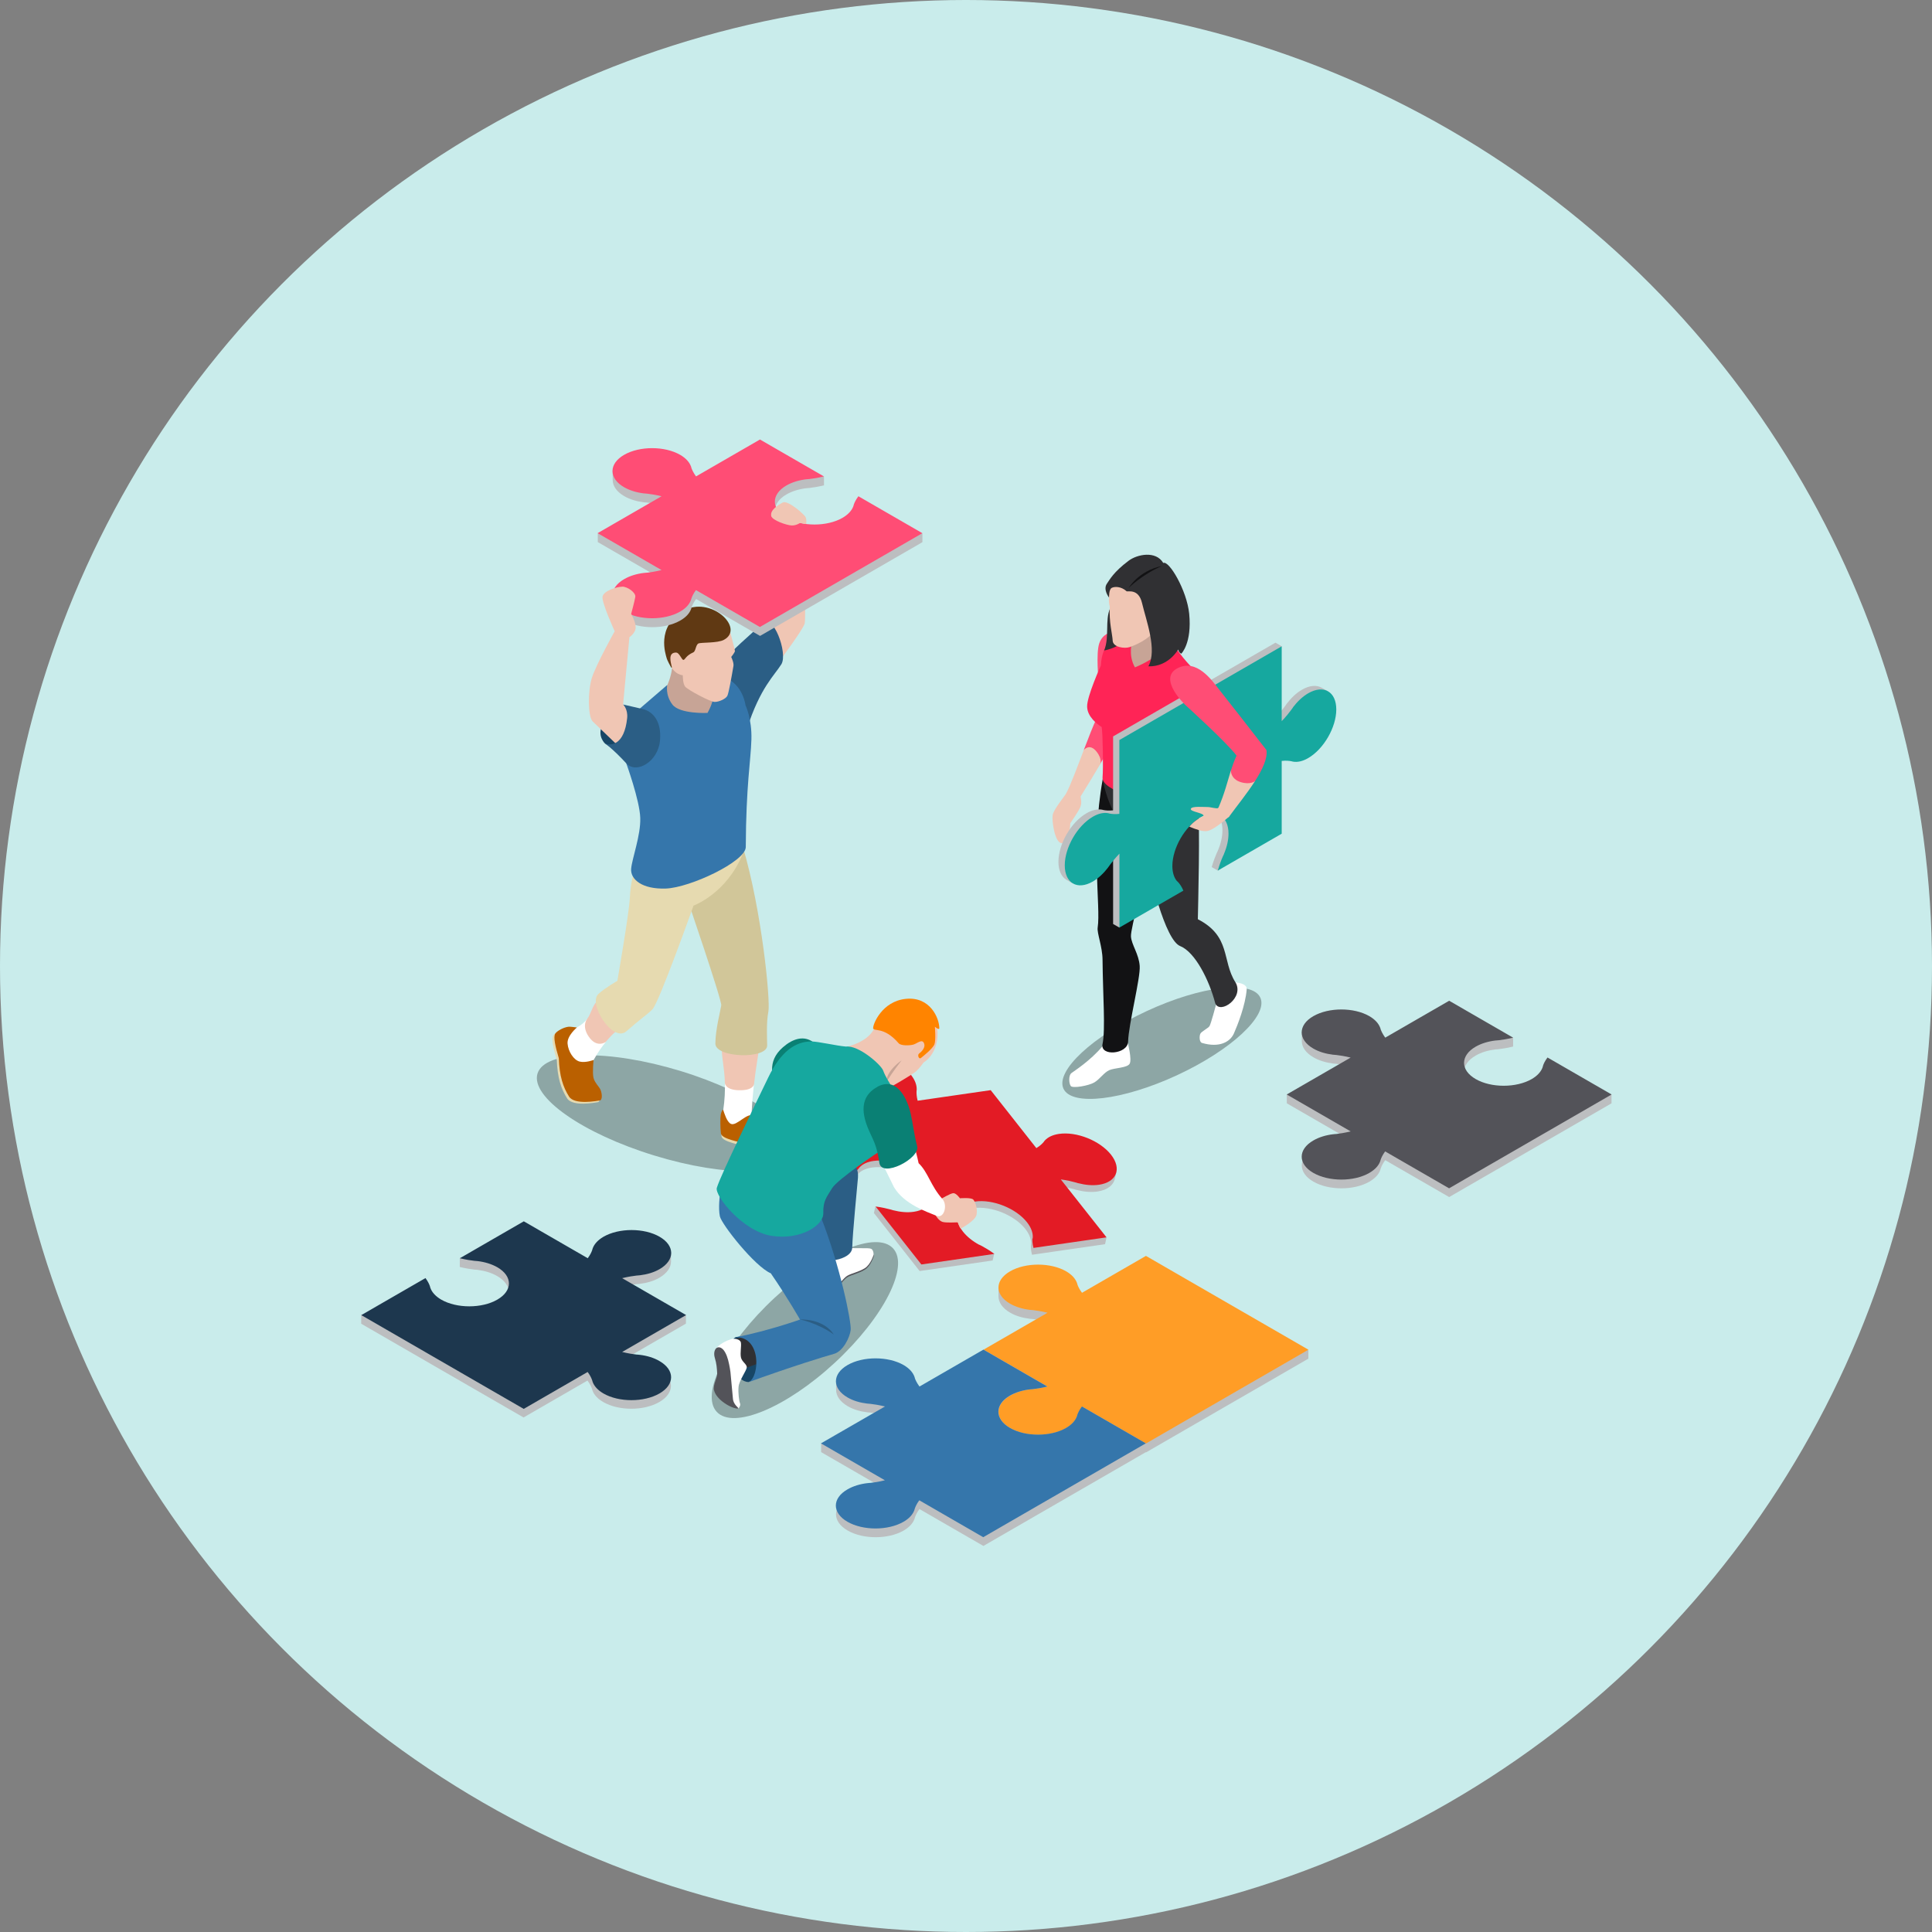 <?xml version="1.0" encoding="UTF-8"?>
<svg id="_レイヤー_2" data-name="レイヤー 2" xmlns="http://www.w3.org/2000/svg" viewBox="0 0 223 223">
  <rect x="0" y="0" width="223" height="223" fill="#808080" stroke="none"/>
  <defs>
    <style>
      .cls-1 {
        fill: #f0c6b4;
      }

      .cls-2 {
        fill: #fff;
      }

      .cls-3 {
        fill: #ba6000;
      }

      .cls-4 {
        fill: #d1c699;
      }

      .cls-5 {
        fill: #ff8400;
      }

      .cls-6 {
        fill: #2b5e85;
      }

      .cls-7 {
        fill: #121214;
      }

      .cls-8 {
        fill: #e6dab0;
      }

      .cls-9 {
        fill: #3576ab;
      }

      .cls-10 {
        fill: #603913;
      }

      .cls-11 {
        fill: #ff2456;
      }

      .cls-12 {
        fill: #ff4d75;
      }

      .cls-13 {
        fill: #535359;
      }

      .cls-14 {
        opacity: .3;
      }

      .cls-15 {
        fill: #e31b25;
      }

      .cls-16 {
        fill: #16a89f;
      }

      .cls-17 {
        fill: #303033;
      }

      .cls-18 {
        fill: #c7a496;
      }

      .cls-19 {
        fill: #0a8074;
      }

      .cls-20 {
        fill: #ab183a;
      }

      .cls-21 {
        fill: #c9eceb;
      }

      .cls-22 {
        fill: #174666;
      }

      .cls-23 {
        fill: #bcbec0;
      }

      .cls-24 {
        fill: #ff9d26;
      }

      .cls-25 {
        fill: #1d374e;
      }
    </style>
  </defs>
  <g id="banner">
    <circle class="cls-21" cx="111.5" cy="111.5" r="111.5"/>
    <g>
      <g>
        <path class="cls-14" d="M92.02,133.08c-.82,2.7-8.2,2.84-16.48,.3-8.28-2.53-14.32-6.76-13.5-9.46,.82-2.7,8.2-2.83,16.48-.31,8.28,2.53,14.32,6.76,13.5,9.46Z"/>
        <path class="cls-1" d="M88.37,72.1s.98-.98,1.36-1.47c-.08-2.14,.76-5.34,.86-7.41,.02-.3-1.34-1.79-1.34-1.79l.75-1.45,2.97,.91s.04,1.71-.22,2.49c0,.26,.3,7.92,.13,8.58-.16,.67-2.83,4.23-2.83,4.23l-1.68-1.32v-2.77Z"/>
        <path class="cls-6" d="M83.26,76.67c1.1-1.64,3.53-3.48,4.73-4.75,1.2-1.27,2.99,3.45,2.2,4.75-.8,1.29-2.43,2.67-3.97,7.43-.5,.36-3.91-2.01-3.91-2.01,0,0-.15-3.78,.95-5.42Z"/>
        <path class="cls-2" d="M67.77,117.61c-.24,.32-.59,.65-1.17,.98-.6,.35-1.1,.48-1.1,.48l-.87,1.16,.53,1.96,1.46,1.41,1.28-.36s.27-.25,.62-.89c.46-.84,.95-1.53,1.4-2.08l-2.14-2.66Z"/>
        <path class="cls-1" d="M69.91,120.27c.92-1.11,1.68-1.63,1.68-1.63l-1.18-1.96s-.75-1.99-1.48-1.16c-.64,.72-.65,1.4-1.16,2.09,0,0-.68,.79,.19,2.05,.93,1.36,1.95,.61,1.95,.61Z"/>
        <path class="cls-2" d="M83.67,125.03c.02,.87-.01,1.89-.19,3.1-.07,.46,.19,2.07,.19,2.07l1.34,.52,1.63-1.36s.06,.19,.1-.64c.07-1.38,.17-2.56,.28-3.56l-3.35-.13Z"/>
        <path class="cls-1" d="M87.03,125.16c.23-2.08,.51-3.37,.55-4.03,.07-.98-2.29-1.19-2.29-1.19,0,0-1.88-.1-1.96,1.19-.05,.88,.29,2.05,.34,3.9,0,0,.05,.76,1.58,.81,1.71,.05,1.78-.68,1.78-.68Z"/>
        <path class="cls-4" d="M85.75,97.77c2.17,7.3,3.19,17.7,2.94,18.98-.25,1.28-.15,3.04-.14,3.92,.01,1.62-6.01,1.45-5.98-.23,.02-1.68,.6-3.81,.68-4.4,.08-.59-4.03-12.59-4.03-12.59l.44-3.54s5.93-2.28,6.09-2.14Z"/>
        <path class="cls-8" d="M73.21,100.58s-.43,1.22-.51,3.03c-.08,1.81-1.44,9.6-1.44,9.6,0,0-1.37,.78-2.19,1.52-1.23,1.11,1.67,5.66,3.22,4.31,1.81-1.58,2.26-1.8,3.01-2.53,.75-.73,4.75-11.98,4.75-11.98,0,0,3.82-1.38,5.68-5.98,.12-.98-.37-1.37-.37-1.37l-10.52,1.18-1.63,2.22Z"/>
        <path class="cls-18" d="M77.57,77.1c-.09,1-.54,1.97-.54,1.97l-.52,1.31,.65,1.67,1.74,1.12h2.96l1.41-1.17v-2.28l-1.92-2.61-2.81-.67s-.3,.37-.96,.67Z"/>
        <path class="cls-9" d="M82.31,79.81c.24,.99-.65,2.48-.65,2.48,0,0-3.2,.15-4.05-.97-.85-1.12-.59-2.26-.59-2.26,0,0-1.08,.93-3.15,2.71-.78,1.37-1.58,6.35-1.58,6.35,0,0,1.55,4.27,1.61,6.28,.07,2.01-.95,4.69-1.05,5.88-.1,1.19,1.22,2.38,4.01,2.28,2.79-.1,9.21-3.12,9.22-4.79,.03-7.11,.58-9.99,.65-12.41,.07-2.42-.68-3.95-.68-3.95,0,0-.27-2.37-2.35-3.19,0,0-1.63,.61-1.39,1.6Z"/>
        <path class="cls-1" d="M84.11,72.32s.72,2.66,.72,2.82-.43,.69-.43,.69c0,0,.32,.65,.26,1.03-.23,1.36-.54,3.07-.7,3.44-.17,.37-.99,.73-1.48,.72-.49,0-3.12-1.41-3.39-1.76-.27-.34-.27-1.09-.28-1.32-.85-.09-1.26-.86-1.26-.86,0,0-.56-1.34-.52-1.73l2.07-1.27,4.32-.87,.69-.88Z"/>
        <path class="cls-10" d="M78.07,75.33c.35,.01,.62,.86,.82,.84,.19-.02,.27-.49,1.13-.87,.29-.13,.28-.85,.58-1.02,.3-.16,2.2-.02,2.96-.43,2.49-1.34-1.58-5.18-4.72-3.33-3.14,1.85-1.99,5.04-1.91,5.38,.08,.35,.54,1.14,.54,1.14,0,0,.11,.13,.07-.06-.1-.49-.51-1.69,.53-1.66Z"/>
        <path class="cls-8" d="M89.11,130.82c.42,.28,1.48,.71,1.74,.76,.26,.05,.6,.77,.51,1-.09,.23-.68,.63-1.09,.77-.41,.13-2.04,.23-2.55,.12-.51-.11-.98-.9-1.6-1.12-.62-.22-2.76-.54-2.84-1.2-.03-.26-.06-.94-.06-.94,0,0,5.48,.34,5.89,.62Z"/>
        <path class="cls-3" d="M83.19,128.65c.06-.32,.24-.67,.29-.52,.13,.37,.41,1.36,.88,1.59,.66,.32,1.96-1.44,2.61-.9,.12,.1,1.66,1.39,2.07,1.68,.42,.28,1.49,.71,1.74,.76,.26,.05,.6,.77,.51,1-.09,.23-.68,.64-1.09,.77-.41,.13-2.04,.23-2.55,.12-.51-.11-.98-.9-1.6-1.13-.62-.22-2.76-.54-2.84-1.2-.08-.66-.08-1.84-.02-2.16Z"/>
        <path class="cls-8" d="M65.79,125.05s3.15,.6,3.3,.95c.18,.44,.23,1.17-.09,1.22s-2.92,.55-3.55-.45c-.69-1.1-1.11-2.36-1.18-4.43-.39-1.31-.67-2.46-.4-2.85,.09-.13,.29-.29,.53-.43,.3-.17,1.39,5.98,1.39,5.98Z"/>
        <path class="cls-3" d="M66.6,118.59s-1.16,.95-1.09,1.86c.07,.91,.7,1.9,1.39,2.08,.69,.17,1.61-.18,1.61-.18,0,0-.14,1.39-.02,2,.12,.61,.69,1.09,.83,1.45,.18,.44,.23,1.17-.09,1.22-.32,.05-2.92,.55-3.55-.45-.69-1.1-1.11-2.36-1.18-4.43-.39-1.32-.67-2.46-.4-2.85,.2-.29,.92-.71,1.53-.78,.21-.02,.96,.09,.96,.09Z"/>
        <g>
          <path class="cls-23" d="M104.99,61.72l-5.9-3.41c-.3,.4-.46,.75-.53,.96-.02,.07-.03,.14-.06,.2,0,0,0,.01,0,.01h0c-.18,.48-.59,.94-1.24,1.32-1.79,1.03-4.68,1.03-6.47,0-1.79-1.03-1.79-2.71,0-3.74,.65-.37,1.45-.61,2.28-.71h0s0,0,.02,0c.12-.01,.24-.02,.36-.03,.36-.04,.96-.13,1.66-.3v-1.03l-1.79-.31,.06,.34-5.64-3.26-7.38,4.26h0c-.3-.4-.45-.75-.53-.96-.01-.07-.03-.14-.06-.2,0,0,0,0,0,0h0c-.18-.48-.59-.94-1.24-1.32-1.79-1.03-4.69-1.03-6.47,0-.41,.24-.72,.51-.94,.79h-.4v1.07h0c0,.68,.45,1.36,1.34,1.87,.65,.38,1.44,.61,2.28,.71h0s0,0,.02,0c.12,.01,.24,.02,.35,.03,.36,.04,.96,.13,1.67,.3h0l-5.99,3.46-1.39-.23v1.03l7.38,4.26c-.7,.17-1.3,.26-1.66,.3-.12,0-.24,.02-.36,.03,0,0-.02,0-.02,0h0c-.83,.1-1.63,.34-2.28,.72-1.79,1.03-1.79,2.71,0,3.74,1.79,1.03,4.68,1.03,6.47,0,.65-.37,1.06-.83,1.24-1.32h0s0,0,0,0c.02-.07,.04-.14,.06-.2,.07-.21,.22-.56,.52-.96l7.38,4.26,18.74-10.82v-1.03l-1.48,.18Z"/>
          <path class="cls-12" d="M106.46,61.54l-7.38-4.26c-.3,.4-.46,.75-.53,.96-.02,.07-.03,.14-.06,.2,0,0,0,.01,0,.01h0c-.18,.48-.59,.94-1.24,1.32-1.79,1.03-4.68,1.03-6.47,0-1.79-1.03-1.79-2.71,0-3.74,.65-.37,1.45-.61,2.28-.71h0s0,0,.02,0c.12-.01,.24-.02,.36-.03,.36-.04,.96-.13,1.66-.3l-7.38-4.26-7.38,4.26h0c-.3-.41-.45-.75-.53-.96-.01-.07-.03-.14-.06-.21,0,0,0,0,0,0h0c-.18-.48-.59-.94-1.24-1.32-1.79-1.03-4.69-1.03-6.47,0-1.79,1.03-1.79,2.71,0,3.74,.65,.37,1.44,.61,2.28,.71h0s0,0,.02,0c.12,.01,.24,.02,.35,.03,.36,.04,.96,.13,1.67,.3h0l-7.38,4.26,7.38,4.26c-.7,.17-1.3,.26-1.66,.3-.12,0-.24,.02-.36,.03,0,0-.02,0-.02,0h0c-.83,.1-1.63,.34-2.28,.72-1.79,1.03-1.79,2.71,0,3.74,1.79,1.03,4.68,1.03,6.47,0,.65-.37,1.06-.84,1.24-1.32h0s0,0,0,0c.02-.07,.04-.13,.06-.2,.07-.21,.22-.56,.52-.96l7.38,4.26,18.74-10.82Z"/>
        </g>
        <path class="cls-22" d="M69.84,85.83s-.87-.79-.39-1.97l1.03-.24,1.58,1.69-1.33,1.07-.89-.55Z"/>
        <path class="cls-1" d="M71.82,67.72c-.64,0-2.13,.48-2.27,1.13-.14,.66,1.4,4.01,1.4,4.01,0,0-2.15,3.86-2.63,5.37-.48,1.52-.47,4.5,.09,5.04s2.27,2.17,3.04,2.92l1.43-.27,.13-3.33-1.09-1.28,.73-7.76s.77-.51,.72-1.2c-.04-.69-.52-1.49-.52-1.49,0,0,.41-1.5,.48-1.97,.07-.48-.88-1.18-1.52-1.18Z"/>
        <path class="cls-6" d="M71.93,81.32s.56,.53,.46,1.56c-.33,3.18-1.93,3.21-2.54,2.94,0,0,.94,.66,2.45,2.3,1.16,1.25,3.65-.19,3.88-2.63,.22-2.44-1-3.42-1.99-3.65-1-.23-2.25-.52-2.25-.52Z"/>
        <path class="cls-1" d="M89.02,59.53c-.15-.63,.75-1.22,1.33-1.53,.58-.31,2.51,1.39,2.64,1.7,.14,.31,.06,.79,.06,.79l-.7-.13s-.46,.32-.99,.29c-.52-.02-2.23-.57-2.36-1.12Z"/>
      </g>
      <g>
        <path class="cls-14" d="M122.75,125.66c.95,2.05,6.8,1.36,13.08-1.54,6.27-2.9,10.59-6.92,9.64-8.97-.95-2.05-6.81-1.36-13.08,1.54-6.27,2.9-10.59,6.92-9.64,8.97Z"/>
        <path class="cls-12" d="M126.97,88.21c.51-.88,.86-1.48,.86-1.48l.33-3.81s-1.73-.23-1.58,0c-.38,.78-.92,2.17-1.48,3.64l1.88,1.65Z"/>
        <path class="cls-1" d="M125.1,86.56c-.75,1.97-1.53,4.07-2.03,5-.2,.38-1.47,1.86-1.57,2.54-.1,.68,.26,3.34,1.12,3.22,.86-.12,.92-2.3,.92-2.3,0,0,.96-1.37,1.16-1.88,.19-.51,.06-.85,.03-1.21,.79-1.25,1.64-2.68,2.25-3.71,0,0,.31-.54-.4-1.45-.82-1.05-1.48-.2-1.48-.2Z"/>
        <path class="cls-12" d="M128.3,72.96s-1.03,.15-1.42,1.3c-.39,1.15-.08,4.3-.08,4.3l2.14-1.43-.64-4.17Z"/>
        <path class="cls-2" d="M140.36,115.96s-.6,2.27-.76,2.49c-.16,.23-.91,.61-1.04,.85-.14,.24-.15,.98,.18,1.08,2.03,.6,3.26-.14,3.68-1.09,.41-.93,1.33-3.22,1.48-5.1,.06-.73-1.29-.79-1.29-.79l-1.4,.92-.85,1.64Z"/>
        <path class="cls-2" d="M127.26,120.76c-1.43,1.7-3.25,2.84-3.59,3.1-.34,.25-.3,1.18-.08,1.49,.22,.3,2.08-.03,2.72-.41,.64-.38,1.11-1.14,1.73-1.42,.62-.27,2.07-.25,2.35-.74,.28-.49-.21-2.38-.21-2.38,0,0-2.16,.07-2.93,.36Z"/>
        <path class="cls-7" d="M127.27,90c-1.39,7.74-.2,14.61-.57,17.06-.1,.64,.55,2.21,.56,3.71,.04,4.19,.35,8.05,0,9.73-.31,1.48,2.91,1.19,2.95-.27,.06-2.04,1.44-7.36,1.34-8.73-.09-1.37-.95-2.46-1.01-3.41-.06-.95,1.72-7.11,1.83-9.15,.11-2.04,.58-4.38,.58-4.38l-3.13-4.54s-1.72-.87-2.56,0Z"/>
        <path class="cls-17" d="M127.26,89.95c1.28,6.09,4.16,6.59,4.6,6.85,.82,4.44,2.64,11.71,4.36,12.4,1.72,.69,3.35,3.91,4.05,6.61,.55,1.34,3.43-.69,2.31-2.46-1.56-2.48-.48-5.27-4.32-7.25,.02-1.08,.29-11.49,0-12.96-.29-1.46-1.86-2.97-1.86-2.97,0,0-8.34-.93-9.14-.22Z"/>
        <rect class="cls-18" x="129.73" y="72.47" width="4.7" height="5.2"/>
        <path class="cls-11" d="M138.07,77.5s-1.13-.93-2.4-2.79c-.38-.07-.95-.17-.95-.17,0,0-1.12,1.42-3.72,2.49-.81-1.41-.33-2.94-.33-2.94,0,0-.95-.77-1.69-.51-1.91,.56-1.91,3.23-1.91,3.23,0,0-1.63,3.59-1.59,4.76,.03,1.17,1.16,2.01,1.68,2.35,.13,.72,.2,4.77,.1,5.83-.13,1.45,5.22,3.18,7.81,2.3,1.02-.35,1.76-1.39,1.34-1.89-.45-.53-.76-1.22-.82-1.91-.11-1.35,1.92-4.38,2.65-6.67,.12-.37-.16-4.08-.16-4.08Z"/>
        <path class="cls-17" d="M128.13,70.22c-.61,1.37-.05,3.27-.68,4.86,0,0,2.43-.36,2.98-2.26l-2.3-2.59Z"/>
        <path class="cls-1" d="M128.01,68.98s-.08,.41,.08,1.02c-.09,1.85,.3,3.16,.34,3.94,.03,.78,1.39,.95,1.96,.75,.58-.2,2.14-.81,3.04-2.04l-.18-3.49-1.43-1.51-2.67-.68-1.4,1.01,.27,1Z"/>
        <path class="cls-17" d="M130.02,68.24c.14,.11,1.39-.37,1.8,1.37,.46,1.97,1.78,5.4,.73,7.3,2.32,.08,3.44-1.94,3.44-1.94,.08,.39,.36,.48,.36,.48,0,0,1.25-1.2,.91-4.62-.27-2.69-2.33-6.18-2.99-5.85-.86-1.45-3.02-1-4.01-.25-1.76,1.32-2.19,2.21-2.49,2.63-.49,.69,.24,1.61,.24,1.61,0,0-.03-.93,.3-1.11,.33-.18,1.08-.19,1.71,.37Z"/>
        <path class="cls-7" d="M134.12,65.33c-2.7,.54-3.85,2.54-3.85,2.54,0,0,1.49-1.52,3.85-2.54Z"/>
        <path class="cls-20" d="M130.88,85.19s2.48,1.2,3.17-1.66c-1.02,1.79-3.17,1.66-3.17,1.66Z"/>
        <g>
          <path class="cls-23" d="M153.13,79.92l.12-.14-.71-.41c-.58-.32-1.38-.27-2.26,.24-.65,.37-1.25,.95-1.76,1.62h0s0,0-.01,.01c-.07,.09-.13,.19-.2,.29-.22,.29-.59,.77-1.09,1.29v-7.36s.73-.86,.73-.86l-.73-.42-18.74,10.82v8.53h0c-.5,.06-.88,.01-1.1-.03-.07-.02-.13-.04-.2-.05,0,0-.01,0-.01,0h0c-.51-.08-1.11,.04-1.76,.42-1.79,1.03-3.24,3.54-3.24,5.61,0,.99,.34,1.7,.89,2.05l.71,.41,.07-.16c.46,.03,1-.11,1.57-.44,.65-.37,1.25-.95,1.76-1.62h0s0,0,.01-.01c.07-.09,.14-.19,.2-.29,.22-.29,.6-.77,1.1-1.29h0s0,8.52,0,8.52l.73,.42,.43-1.09,6.22-3.59h0c-.2-.47-.42-.77-.57-.94-.05-.05-.1-.1-.15-.15,0,0,0,0,0,0h0c-.33-.39-.52-.98-.52-1.73,0-2.06,1.45-4.57,3.24-5.61,1.79-1.03,3.24-.2,3.24,1.87,0,.75-.19,1.56-.52,2.33h0s0,0,0,.01c-.05,.11-.1,.22-.15,.32-.15,.34-.37,.9-.57,1.59h0s.73,.42,.73,.42l.87-1.34,5.78-3.34v-8.4c.5-.06,.88-.02,1.09,.03,.07,.02,.13,.04,.2,.05,0,0,.01,0,.01,0h0c.51,.09,1.11-.04,1.76-.41,1.79-1.03,3.24-3.54,3.24-5.61,0-.65-.14-1.17-.39-1.56Z"/>
          <path class="cls-16" d="M136.02,101.86c.15,.17,.37,.47,.57,.94h0s-7.38,4.26-7.38,4.26v-8.53h0c-.5,.53-.88,1-1.1,1.3-.07,.1-.13,.2-.21,.29,0,0,0,.01,0,.01h0c-.51,.67-1.11,1.24-1.76,1.62-1.79,1.03-3.24,.19-3.24-1.87s1.45-4.57,3.24-5.61c.65-.38,1.25-.5,1.76-.41h0s0,0,0,0c.07,.01,.14,.03,.2,.05,.22,.04,.6,.09,1.1,.03h0s0-8.52,0-8.52l18.74-10.82v8.64c.5-.52,.87-.99,1.09-1.29,.07-.1,.14-.19,.21-.29,0,0,0-.02,0-.02h0c.51-.67,1.11-1.24,1.76-1.62,1.79-1.03,3.24-.19,3.24,1.87s-1.45,4.57-3.24,5.61c-.65,.38-1.25,.5-1.76,.41h0s0,0,0,0c-.07-.01-.14-.03-.21-.05-.22-.04-.59-.09-1.09-.03v8.4l-7.38,4.26h0c.2-.7,.42-1.26,.57-1.6,.05-.11,.1-.21,.15-.32,0,0,0-.02,0-.02h0c.33-.77,.52-1.58,.52-2.33,0-2.06-1.45-2.9-3.24-1.87-1.79,1.03-3.24,3.54-3.24,5.61,0,.75,.2,1.34,.52,1.73h0s0,0,.01,0c.05,.05,.1,.1,.15,.15Z"/>
        </g>
        <path class="cls-1" d="M140.62,93.26c-.18,.13-.87-.12-1.29-.11-.42,.01-1.78-.13-1.88,.21-.1,.34,1.48,.45,1.48,.81-1.12,.53-1.65,1.25-1.65,1.25,.73,.29,1.51,.6,2.06,.5,.86-.15,2.53-1.67,2.53-1.67l-.39-.82s-.68-.31-.86-.18Z"/>
        <path class="cls-1" d="M142.07,88.95c-.4,1.29-.72,2.64-1.45,4.32-.27,.62,1.04,1.28,1.24,1,.88-1.21,2.09-2.69,3-4.12l-2.8-1.19Z"/>
        <path class="cls-12" d="M144.87,90.14c.85-1.33,1.45-2.6,1.31-3.56-1.58-2.05-4.88-6.26-5.58-7.14-.7-.88-2.47-3.44-4.67-2.32-2.38,1.21,.93,4.29,.93,4.29,0,0,4.82,4.37,5.87,5.81-.27,.58-.47,1.15-.66,1.74,0,0-.02,.95,1.12,1.31,1.14,.36,1.68-.12,1.68-.12Z"/>
      </g>
      <g>
        <path class="cls-14" d="M103.08,144.09c1.92,2.07-1.08,7.97-6.7,13.18-5.62,5.21-11.73,7.76-13.65,5.69-1.92-2.07,1.08-7.97,6.7-13.18,5.62-5.21,11.73-7.76,13.65-5.69Z"/>
        <g>
          <path class="cls-23" d="M128.86,135.27l-.2-.05c-.09-.37-.29-.77-.6-1.17-1.28-1.62-3.97-2.7-6.01-2.4-.75,.11-1.29,.38-1.64,.76h0s0,0,0,0c-.05,.05-.09,.11-.13,.17-.14,.17-.41,.43-.85,.7l-5.27-6.69-8.43,1.22c-.13-.49-.14-.87-.13-1.09,0-.07,.02-.14,.02-.21,0,0,0,0,0,0h0c.02-.51-.19-1.09-.66-1.68-1.28-1.62-3.97-2.7-6.01-2.4-2.04,.3-2.66,1.85-1.39,3.47,.46,.59,1.12,1.1,1.86,1.51h0s0,0,.02,0c.1,.06,.21,.11,.32,.16,.32,.17,.85,.48,1.43,.9l-8.43,1.22,5.28,6.7h0c.43-.27,.7-.53,.85-.7,.04-.06,.08-.11,.13-.17,0,0,0,0,0,0h0c.35-.38,.9-.66,1.64-.76,2.04-.29,4.73,.78,6.01,2.4,1.28,1.62,.66,3.18-1.39,3.47-.74,.11-1.57,.03-2.38-.18h0s0,0-.02,0c-.12-.03-1.83-1.21-1.83-1.21l-.18,.77,5.28,6.7,8.43-1.22,.17-.77s-1.82-.23-1.92-.29c0,0-.02,0-.02,0h0c-.74-.4-1.39-.92-1.86-1.51-1.28-1.62-.65-3.17,1.39-3.47,2.04-.29,4.73,.78,6.01,2.4,.46,.59,.67,1.17,.66,1.68h0s0,0,0,0c0,.07-.01,.14-.02,.21-.01,.22,0,.6,.13,1.09l8.43-1.22,.17-.77-.95-.22-4.5-5.71c.71,.1,1.31,.24,1.66,.34,.11,.03,.23,.07,.34,.1,0,0,.02,0,.02,0h0c.81,.21,1.64,.29,2.38,.18,1.19-.17,1.89-.77,2.03-1.56l.16-.69Z"/>
          <path class="cls-15" d="M119.16,142.95c-.01,.22,0,.6,.13,1.09l8.43-1.22-5.28-6.69c.72,.1,1.31,.24,1.66,.34,.11,.03,.23,.07,.34,.1,0,0,.02,0,.02,0h0c.81,.21,1.64,.29,2.39,.18,2.04-.3,2.66-1.85,1.39-3.47-1.28-1.62-3.97-2.7-6.01-2.4-.74,.11-1.29,.38-1.64,.77h0s0,0,0,0c-.05,.05-.09,.11-.13,.17-.14,.17-.41,.44-.84,.7l-5.27-6.69-8.43,1.22c-.13-.49-.14-.87-.13-1.09,0-.07,.02-.14,.02-.21,0,0,0,0,0,0h0c.01-.51-.19-1.09-.66-1.68-1.28-1.62-3.97-2.7-6.01-2.4-2.04,.3-2.66,1.85-1.39,3.47,.46,.59,1.12,1.1,1.85,1.51h0s0,0,.02,0c.1,.06,.21,.11,.32,.16,.32,.17,.85,.48,1.43,.9l-8.43,1.22,5.28,6.7h0c.43-.27,.7-.54,.85-.7,.04-.06,.08-.11,.13-.17,0,0,0,0,0,0h0c.34-.38,.9-.66,1.64-.76,2.04-.29,4.73,.78,6.01,2.4,1.28,1.62,.66,3.18-1.38,3.47-.75,.11-1.57,.03-2.39-.18h0s0,0-.01,0c-.12-.03-.23-.06-.34-.1-.35-.09-.95-.24-1.66-.33h0s5.28,6.69,5.28,6.69l8.43-1.22c-.58-.42-1.11-.73-1.43-.9-.1-.05-.21-.1-.32-.16,0,0-.02,0-.02,0h0c-.74-.4-1.39-.92-1.86-1.51-1.28-1.62-.66-3.17,1.39-3.47,2.04-.3,4.74,.78,6.01,2.4,.46,.59,.67,1.17,.66,1.68h0s0,0,0,0c0,.07-.01,.14-.02,.21Z"/>
        </g>
        <path class="cls-13" d="M100.33,144.31c.22,.1,.5,.34,.51,.51,0,.06,.02,.16,.02,.16,0,0-.33,1.14-1.03,1.57-.7,.43-1.52,.59-1.97,.84-.45,.24-1,1.08-1.23,1.26l-.78-1.78s4.56-.49,4.48-2.56Z"/>
        <path class="cls-2" d="M97.97,144.02c.76,.12,2.29-.02,2.58,.12,.29,.14,.29,.68,.29,.68,0,0-.33,1.14-1.03,1.57-.71,.43-1.53,.59-1.97,.84-.45,.24-1,1.08-1.23,1.26l-1.77-3.44s2.37-1.16,3.13-1.04Z"/>
        <path class="cls-6" d="M98.67,134.49s.44,.5,.36,1.45c-.08,.95-.63,6.51-.66,8.05-.02,1.54-3.81,2-3.83,.86-.02-1.13,0-9.77,0-9.77l2.17-.93,1.96,.34Z"/>
        <path class="cls-22" d="M84.92,154.34s-1.16,.49-.49,2.89c.67,2.41,1.98,2.29,1.98,2.29l1.44-.67,.4-2.17-.94-2.45h-1.42l-.96,.1Z"/>
        <polygon class="cls-17" points="84.83 154.53 86.78 154.11 87.85 155.51 87.7 157.31 86.2 157.86 85.04 157.46 84.56 155.51 84.83 154.53"/>
        <path class="cls-2" d="M82.68,155.62c.51-.65,1.54-1,1.8-1.07,.26-.07,.96,0,1.04,.42,.07,.42-.1,1.15,0,1.69,.1,.54,.73,.81,.67,1.2-.06,.39-.87,1.49-.94,2.2-.07,.7,.06,1.67,.17,1.93,.11,.25-.2,.61-.2,.61l-.89-.51-1.28-1.73,.45-1.92-.68-2.35s-.2-.43-.15-.46Z"/>
        <path class="cls-9" d="M94.72,140.39c2.28,5.79,3.57,12.25,3.47,13.12-.1,.87-.88,2.47-1.93,2.76-1.05,.29-4.88,1.46-9.84,3.26,1.3-.66,1.44-5.25-1.49-5.18,3.81-.75,7.41-2.04,7.41-2.04,0,0-1.43-2.52-3.37-5.34-1.84-.78-5.68-5.64-5.88-6.58-.2-.94,0-2.5,0-2.5l3.09-1.44,5.31,2.08s2.79,.33,3.23,1.86Z"/>
        <path class="cls-19" d="M90.76,120.57c-2.25,1.63-1.76,3.57-1.05,5.1,.48,1.02,6.01-1.57,5.72-2.81-.28-1.24-1.77-4.4-4.68-2.29Z"/>
        <path class="cls-1" d="M108.19,118.71c.28,2.91-1.59,3.93-1.59,3.93,0,0-.36,.54-.83,.99-.48,.44-3.2,1.97-3.2,1.97l-3.07-1.3-1.65-3.51s2.24-.49,3.01-1.99c.71-.33,2.89-2.83,2.89-2.83l3.5,.66s.95,1.71,.94,2.09Z"/>
        <path class="cls-18" d="M102.3,124.88c.89-1.38,1.77-2.49,1.77-2.49,0,0-1.75,1.16-1.77,2.49Z"/>
        <path class="cls-5" d="M100.77,118.63c.03,.53,1.2-.25,2.96,1.79,.26,.3,1.26,.27,1.7,.15,.44-.13,1-.69,1.22-.16,.23,.53-.34,1.03-.56,1.19-.23,.16-.04,.72,.22,.51,.26-.21,1.37-1.09,1.55-1.58,.18-.49,.05-2.02,.05-2.02,0,0,.51,.43,.51,.17,0-1.15-1.05-3.66-3.84-3.39-2.79,.27-3.82,2.95-3.79,3.34Z"/>
        <path class="cls-1" d="M108.58,138.41s1.14-.69,1.47-.69,.75,.59,.75,.59c0,0,1.3-.11,1.54,.15,.24,.27,.51,1.04,.38,1.74-.12,.71-1.83,1.61-1.83,1.61,0,0-.09-.04-.35-.72-.24,0-1.3,.07-1.74-.05-.44-.12-.81-.76-.81-.76l.58-1.88Z"/>
        <path class="cls-2" d="M105.6,132.51s.29,1.05,.43,1.75c1.1,1.05,1.36,2.57,2.75,4.14,.63,.71,.19,2.31-.69,1.93-1.1-.46-3.71-1.31-4.9-3.3-.37-.73-1.24-2.53-1.24-2.53l3.66-1.99Z"/>
        <path class="cls-16" d="M102.78,125.18s-.61-.95-.84-1.61c-.23-.66-2.82-2.95-4.29-2.77-1.1-.09-3.21-.59-4.01-.59-1.86,0-3.54,1.19-4.97,4.17-1.43,2.98-5.45,11.15-5.93,12.72-.28,.9,3,5.04,6.34,5.55,3.35,.51,5.99-1.22,5.95-2.62-.04-1.4,.37-1.83,1.02-2.89,.66-1.06,5.45-4.23,5.45-4.23l1.28-7.73Z"/>
        <path class="cls-19" d="M101.28,125.45c-2.45,1.32-1.55,3.82-.84,5.35,.47,1.02,.8,1.62,1.06,3.42,.27,1.8,4.74-.51,4.36-1.93-.37-1.42-.47-2.54-.75-3.78-.28-1.24-1.39-4.38-3.84-3.07Z"/>
        <path class="cls-6" d="M96.25,154.04c-1.9-1.35-3.91-1.74-3.91-1.74,0,0,2.66-.17,3.91,1.74Z"/>
        <path class="cls-13" d="M83.05,155.52c-.52-.09-.74,.59-.54,1.22,.2,.64,.24,1.22,.27,1.78,.03,.56-.51,1.28-.36,1.95,.24,1.08,2.01,2.15,2.81,2.12,.07-.1-.56-.42-.63-1.12-.06-.7-.29-3.11-.29-3.11,0,0-.09-.72-.27-1.39-.15-.56-.47-1.36-.99-1.45Z"/>
      </g>
      <g>
        <path class="cls-23" d="M130.79,166.78l-5.9-3.41c-.3,.4-.46,.75-.53,.96-.02,.07-.03,.14-.06,.2,0,0,0,.01,0,.01h0c-.18,.48-.59,.94-1.24,1.32-1.79,1.03-4.69,1.03-6.47,0-1.79-1.03-1.79-2.71,0-3.74,.65-.38,1.45-.61,2.28-.71h0s.01,0,.02,0c.12-.01,.23-.02,.35-.03,.36-.04,.96-.13,1.66-.3v-1.03l-1.79-.32,.06,.34-5.64-3.26-7.38,4.26h0c-.3-.41-.46-.75-.53-.96-.02-.07-.03-.14-.06-.2,0,0,0-.01,0-.01h0c-.18-.48-.59-.94-1.24-1.32-1.79-1.03-4.69-1.03-6.47,0-.41,.24-.72,.51-.94,.79h-.4v1.07h0c0,.68,.45,1.35,1.34,1.87,.65,.38,1.44,.61,2.28,.71h0s.01,0,.02,0c.12,.01,.23,.02,.35,.03,.36,.04,.96,.13,1.67,.3h0l-5.99,3.46-1.4-.23v1.03l7.38,4.26c-.7,.17-1.3,.26-1.66,.3-.12,0-.24,.02-.35,.03,0,0-.02,0-.02,0h0c-.84,.1-1.63,.34-2.29,.72-1.79,1.03-1.79,2.71,0,3.74,1.79,1.03,4.68,1.03,6.47,0,.65-.38,1.06-.84,1.24-1.32h0s0,0,0,0c.03-.07,.04-.14,.06-.2,.07-.21,.22-.56,.52-.96l7.38,4.26,18.74-10.82v-1.03l-1.48,.18Z"/>
        <path class="cls-23" d="M149.97,156.21l-17.7-10.22-7.38,4.26c-.3-.4-.46-.75-.53-.96-.02-.07-.03-.14-.06-.2,0,0,0-.01,0-.01h0c-.18-.48-.59-.94-1.24-1.32-1.79-1.03-4.69-1.03-6.47,0-.43,.25-.75,.53-.98,.84h-.36v1.03c0,.68,.44,1.36,1.34,1.88,.65,.38,1.45,.61,2.28,.71h0s.01,0,.02,0c.12,.01,.23,.02,.35,.03,.36,.04,.97,.13,1.67,.3l-6.31,3.64-1.07-.41v1.03l7.38,4.26c-.7,.17-1.3,.26-1.66,.3-.12,0-.24,.02-.35,.03,0,0-.02,0-.02,0h0c-.84,.1-1.63,.34-2.28,.71-.43,.25-.76,.54-.98,.85h-.36v1.02h0v.04h0c.01,.66,.46,1.33,1.34,1.84,1.79,1.03,4.69,1.03,6.47,0,.65-.37,1.06-.83,1.24-1.32h0s0,0,0,0c.03-.07,.04-.13,.06-.2,.07-.21,.22-.56,.53-.96l7.38,4.26,18.74-10.82v-1.03l-1.04,.43Z"/>
        <path class="cls-24" d="M151.01,155.78l-18.74-10.82-7.38,4.26c-.3-.4-.46-.75-.53-.96-.02-.07-.03-.14-.06-.2h0s0,0,0,0c-.18-.48-.59-.94-1.24-1.32-1.79-1.03-4.69-1.03-6.47,0-1.79,1.03-1.79,2.71,0,3.74,.65,.37,1.45,.61,2.28,.71h0s.01,0,.02,0c.12,.01,.23,.02,.35,.03,.36,.04,.97,.13,1.67,.3l-7.38,4.26,7.38,4.26c-.7,.17-1.3,.26-1.66,.3-.12,0-.24,.02-.35,.03,0,0-.02,0-.02,0h0c-.84,.1-1.63,.34-2.28,.72-1.79,1.03-1.79,2.71,0,3.74,1.79,1.03,4.69,1.03,6.47,0,.65-.38,1.06-.84,1.24-1.32h0s0,0,0,0c.03-.07,.04-.14,.06-.2,.07-.21,.22-.56,.53-.96l7.38,4.26,18.74-10.82Z"/>
        <path class="cls-9" d="M132.26,166.6l-7.38-4.26c-.3,.4-.46,.75-.53,.96-.02,.07-.03,.14-.06,.2,0,0,0,0,0,0h0c-.18,.48-.59,.94-1.24,1.32-1.79,1.03-4.69,1.03-6.47,0-1.79-1.03-1.79-2.71,0-3.74,.65-.37,1.45-.61,2.28-.71h0s.01,0,.02,0c.12-.01,.23-.02,.35-.03,.36-.04,.96-.13,1.66-.3l-7.38-4.26-7.38,4.26h0c-.3-.41-.46-.75-.53-.96-.02-.07-.03-.14-.06-.2,0,0,0,0,0,0h0c-.18-.48-.59-.94-1.24-1.32-1.79-1.03-4.69-1.03-6.47,0-1.79,1.03-1.79,2.71,0,3.74,.65,.38,1.44,.61,2.28,.71h0s.01,0,.02,0c.12,.01,.23,.02,.35,.03,.36,.04,.96,.13,1.67,.3h0l-7.39,4.26,7.38,4.26c-.7,.18-1.3,.26-1.66,.3-.12,0-.24,.02-.35,.03,0,0-.02,0-.02,0h0c-.84,.1-1.63,.34-2.29,.72-1.79,1.03-1.79,2.71,0,3.74,1.79,1.03,4.68,1.03,6.47,0,.65-.37,1.06-.84,1.24-1.32h0s0,0,0,0c.03-.07,.04-.14,.06-.2,.07-.21,.22-.56,.52-.96l7.38,4.26,18.74-10.82Z"/>
      </g>
      <g>
        <path class="cls-23" d="M184.52,126.5l-5.9-3.41c-.3,.4-.46,.75-.52,.96-.02,.07-.03,.14-.06,.2,0,0,0,.01,0,.01h0c-.18,.48-.59,.94-1.24,1.32-1.79,1.03-4.69,1.03-6.47,0-1.79-1.03-1.79-2.71,0-3.74,.65-.38,1.44-.61,2.28-.71h0s.01,0,.02,0c.12-.01,.24-.02,.35-.03,.36-.04,.96-.13,1.67-.3v-1.03l-1.79-.31,.06,.34-5.64-3.26-7.38,4.26h0c-.3-.41-.45-.75-.53-.96-.01-.07-.03-.14-.06-.2,0,0,0-.01,0-.01h0c-.18-.48-.59-.94-1.24-1.32-1.79-1.03-4.68-1.03-6.47,0-.41,.24-.72,.51-.94,.79h-.4v1.07h0c0,.68,.45,1.35,1.34,1.87,.65,.38,1.45,.61,2.28,.72h0s0,0,.02,0c.12,.01,.24,.02,.35,.03,.36,.04,.96,.13,1.66,.3h0l-5.99,3.46-1.39-.23v1.03l7.38,4.26c-.7,.17-1.3,.26-1.66,.3-.12,0-.23,.02-.35,.03,0,0-.02,0-.02,0h0c-.84,.1-1.63,.34-2.28,.71-1.79,1.03-1.79,2.71,0,3.74,1.79,1.03,4.69,1.03,6.47,0,.65-.38,1.06-.83,1.24-1.32h0s0,0,0,0c.02-.07,.04-.13,.06-.2,.07-.21,.22-.56,.52-.96l7.38,4.26,18.74-10.82v-1.03l-1.48,.18Z"/>
        <path class="cls-13" d="M186,126.32l-7.38-4.26c-.3,.4-.46,.75-.52,.96-.02,.07-.03,.14-.06,.2,0,0,0,.01,0,.01h0c-.18,.48-.59,.94-1.24,1.32-1.79,1.03-4.69,1.03-6.47,0-1.79-1.03-1.79-2.71,0-3.74,.65-.37,1.44-.61,2.28-.71h0s.01,0,.02,0c.12-.01,.24-.02,.35-.03,.36-.04,.96-.13,1.67-.3l-7.38-4.26-7.38,4.26h0c-.3-.41-.45-.75-.53-.96-.01-.07-.03-.14-.06-.2,0,0,0,0,0,0h0c-.18-.48-.59-.94-1.24-1.32-1.79-1.03-4.68-1.03-6.47,0-1.79,1.03-1.79,2.71,0,3.74,.65,.38,1.45,.61,2.28,.71h0s0,0,.02,0c.12,.01,.24,.02,.35,.03,.36,.04,.96,.13,1.66,.3h0l-7.38,4.26,7.38,4.26c-.7,.17-1.3,.26-1.66,.3-.12,0-.23,.02-.35,.03,0,0-.02,0-.02,0h0c-.84,.1-1.63,.34-2.28,.72-1.79,1.03-1.79,2.71,0,3.74,1.79,1.03,4.69,1.03,6.47,0,.65-.38,1.06-.83,1.24-1.32h0s0,0,0,0c.02-.07,.04-.14,.06-.2,.07-.21,.22-.55,.52-.96l7.38,4.26,18.74-10.82Z"/>
      </g>
      <g>
        <path class="cls-23" d="M43.2,151.96l5.9-3.41c.3,.41,.45,.75,.52,.96,.01,.07,.03,.14,.06,.2,0,0,0,.01,0,.01h0c.18,.48,.59,.94,1.24,1.31,1.79,1.03,4.69,1.03,6.47,0,1.79-1.03,1.79-2.71,0-3.74-.65-.38-1.44-.61-2.28-.72h0s-.01,0-.02,0c-.12-.01-.24-.02-.35-.03-.37-.04-.97-.13-1.67-.3v-1.03l1.79-.31-.06,.34,5.64-3.26,7.38,4.26h0c.3-.41,.45-.75,.52-.96,.02-.07,.03-.14,.06-.2,0,0,0-.01,0-.01h0c.18-.48,.59-.94,1.24-1.32,1.79-1.03,4.69-1.03,6.47,0,.41,.24,.72,.51,.94,.79h.4v1.07h0c0,.68-.45,1.35-1.34,1.87-.65,.38-1.45,.61-2.28,.71h0s0,0-.02,0c-.12,.01-.23,.02-.35,.03-.36,.04-.97,.13-1.67,.3h0l5.99,3.46,1.39-.23v1.03l-7.38,4.26c.7,.17,1.29,.26,1.66,.3,.12,0,.23,.02,.35,.03,0,0,.02,0,.02,0h0c.84,.1,1.64,.34,2.28,.72,1.79,1.03,1.79,2.71,0,3.74-1.79,1.03-4.69,1.03-6.47,0-.65-.38-1.06-.83-1.24-1.32h0s0,0,0,0c-.02-.07-.04-.14-.06-.2-.07-.21-.22-.56-.52-.96l-7.38,4.26-18.74-10.82v-1.03l1.48,.18Z"/>
        <path class="cls-25" d="M41.73,151.78l7.38-4.26c.3,.4,.45,.75,.52,.96,.01,.07,.03,.14,.06,.2,0,0,0,.01,0,.01h0c.18,.48,.59,.94,1.24,1.32,1.79,1.03,4.69,1.03,6.47,0,1.79-1.03,1.79-2.71,0-3.74-.65-.37-1.44-.61-2.28-.71h0s-.01,0-.02,0c-.12-.01-.24-.02-.35-.03-.37-.04-.97-.13-1.67-.3l7.38-4.26,7.38,4.26h0c.3-.4,.45-.75,.52-.96,.02-.07,.03-.14,.06-.2,0,0,0,0,0,0h0c.18-.48,.59-.94,1.24-1.32,1.79-1.03,4.69-1.03,6.47,0,1.79,1.03,1.79,2.71,0,3.74-.65,.38-1.45,.61-2.28,.71h0s0,0-.02,0c-.12,.01-.23,.02-.35,.03-.36,.04-.97,.13-1.67,.3h0l7.38,4.26-7.38,4.26c.7,.17,1.29,.26,1.66,.3,.12,0,.23,.02,.35,.03,0,0,.02,0,.02,0h0c.84,.1,1.64,.34,2.28,.72,1.79,1.03,1.79,2.71,0,3.74-1.79,1.03-4.69,1.03-6.47,0-.65-.38-1.06-.84-1.24-1.32h0s0,0,0,0c-.02-.07-.04-.14-.06-.2-.07-.21-.22-.56-.52-.96l-7.38,4.26-18.74-10.82Z"/>
      </g>
    </g>
  </g>
</svg>
